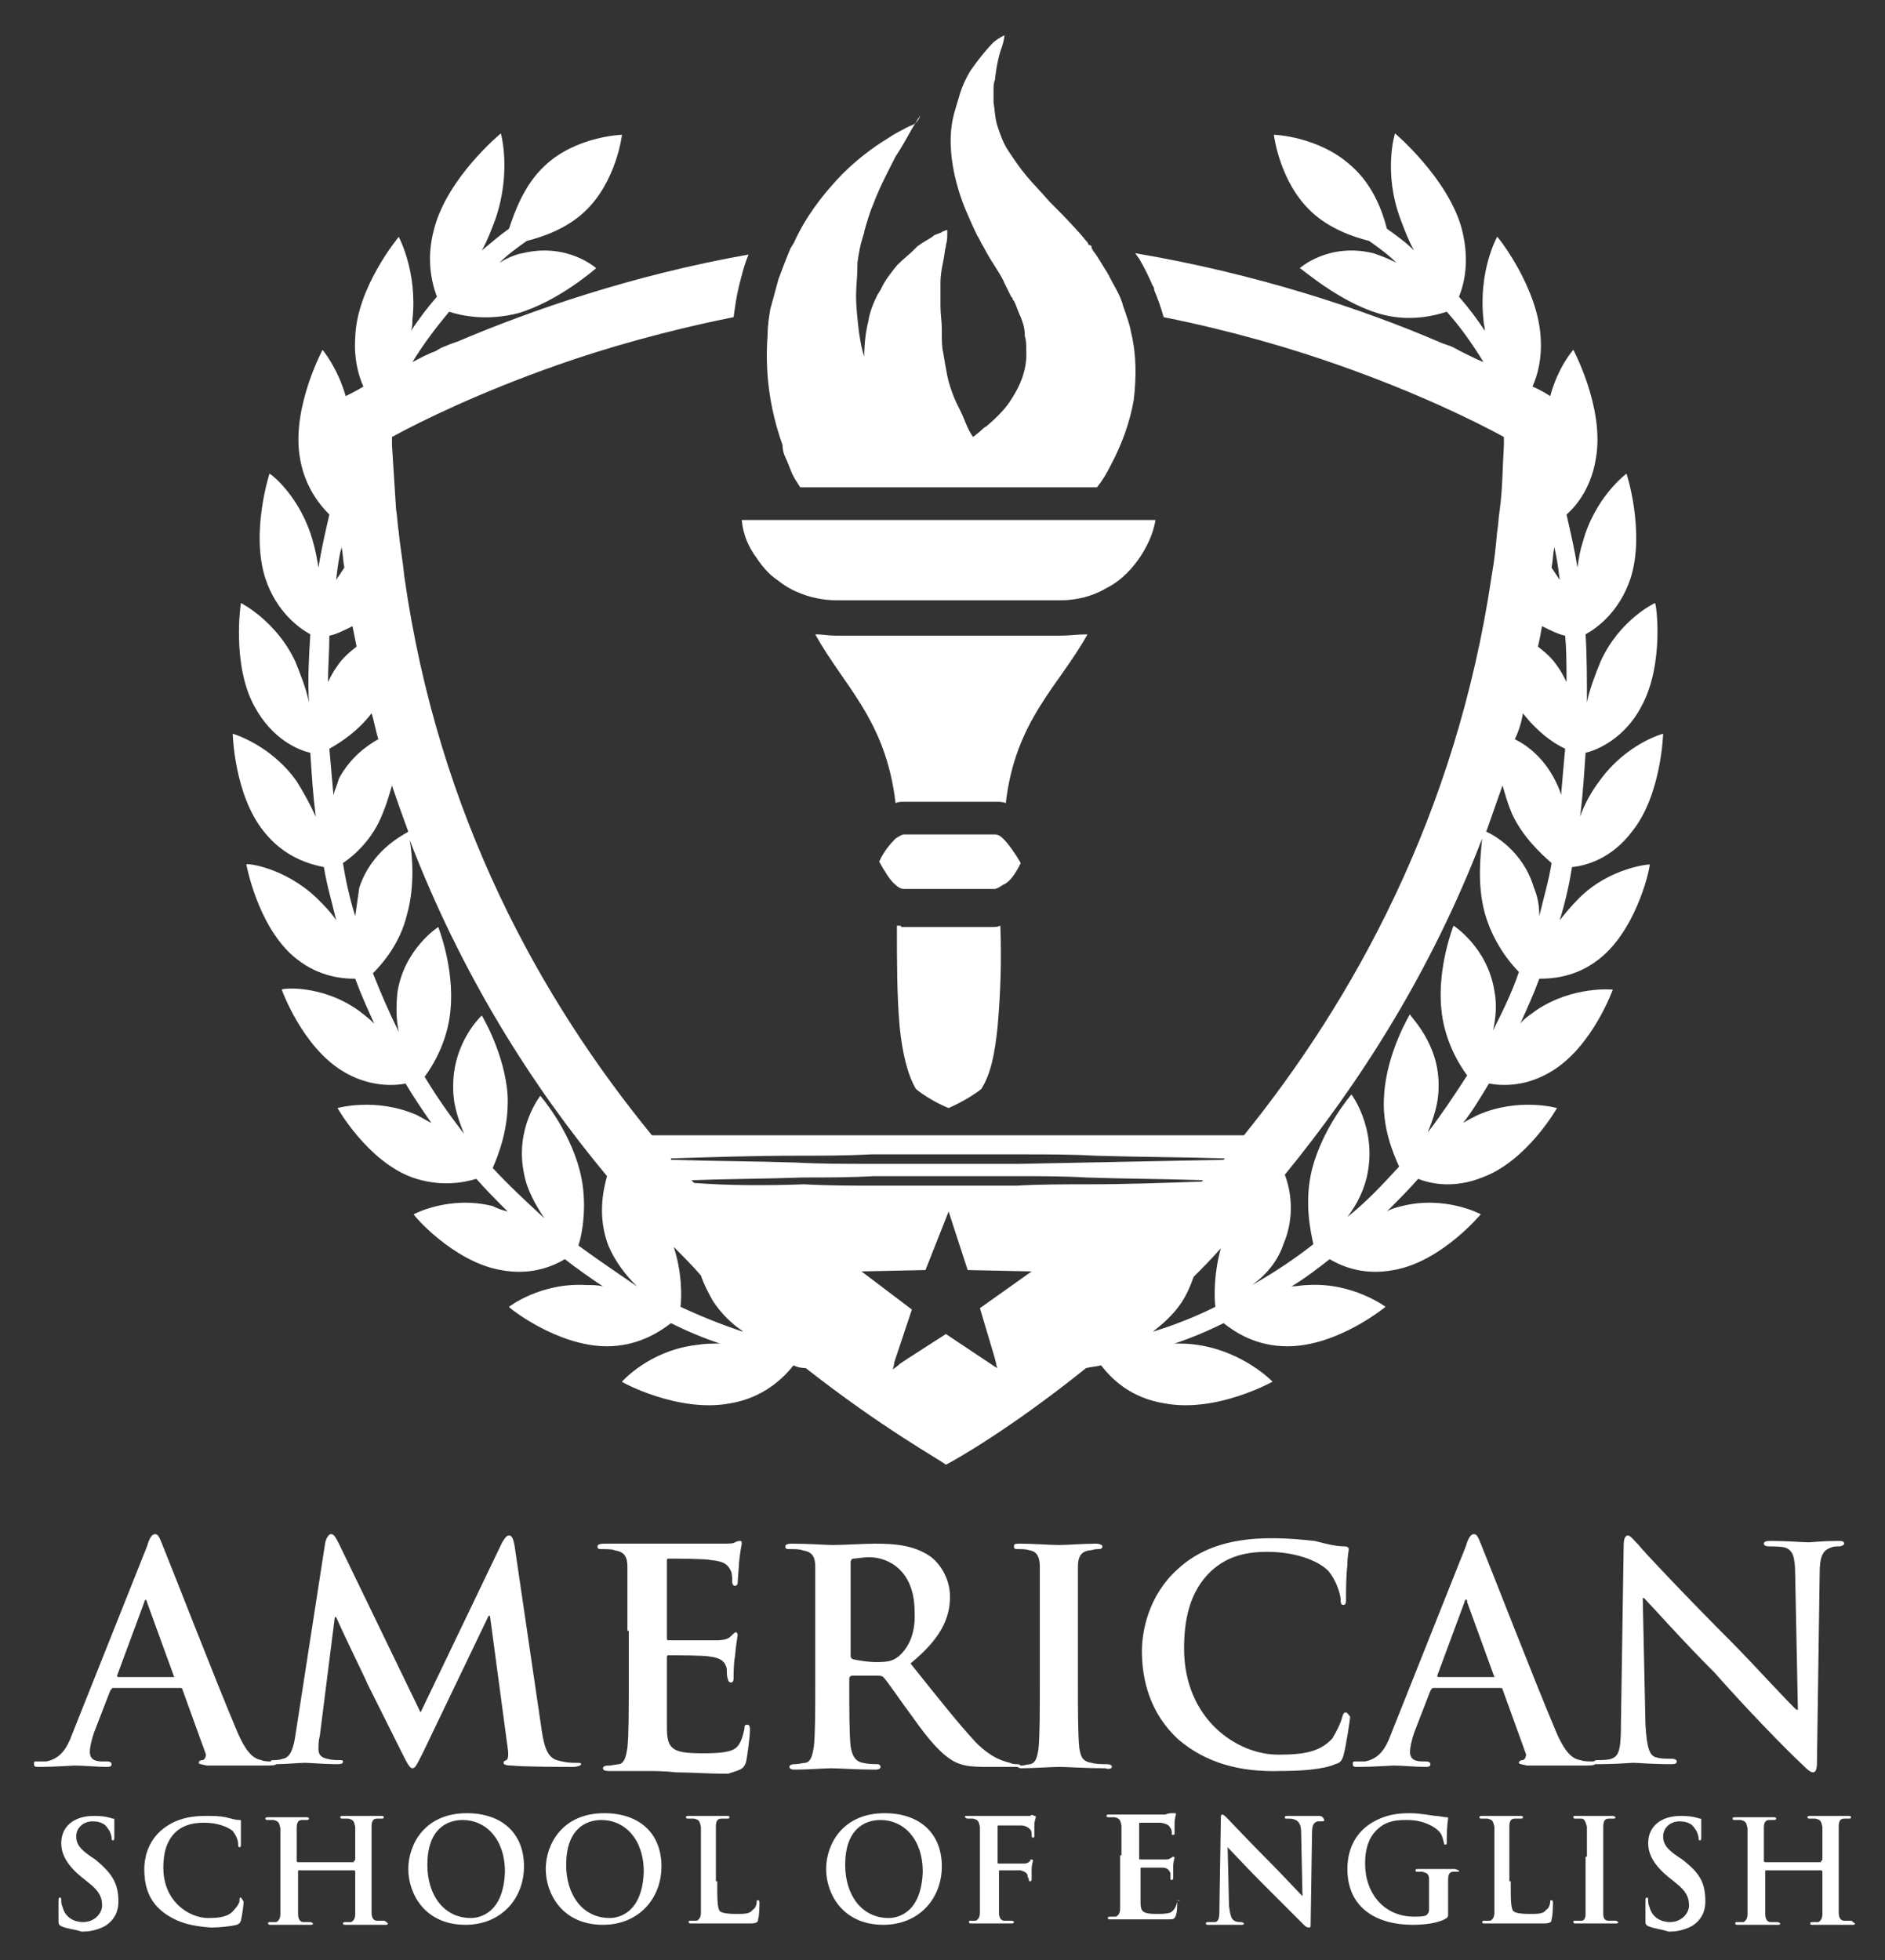 <?xml version="1.0" encoding="utf-8"?>
<!-- Generator: Adobe Illustrator 22.0.0, SVG Export Plug-In . SVG Version: 6.00 Build 0)  -->
<svg version="1.1" id="Capa_1" xmlns="http://www.w3.org/2000/svg" xmlns:xlink="http://www.w3.org/1999/xlink" x="0px" y="0px"
	 viewBox="0 0 138.5 144" style="enable-background:new 0 0 138.5 144;" xml:space="preserve">
<rect x="0" y="0" width="138.5" height="144" fill="#333333" stroke="none"/>
<style type="text/css">
	.st0{fill:#FFFFFF;}
</style>
<g id="Capa_2_1_">
	<g>
		<path class="st0" d="M30.3,129.9c0.2,0,0.3-0.2,0.8-1.2l4.8-10H36l1.3,9.7c0.1,0.6,0,0.9-0.1,0.9c-0.2,0.1-0.2,0.1-0.2,0.2
			c0,0.1,0.1,0.2,0.6,0.2c0.9,0.1,3.9,0.1,4.5,0.1c0.3,0,0.6-0.1,0.6-0.2c0-0.1-0.1-0.1-0.4-0.1c-0.3,0-0.7,0-1.4-0.2
			c-0.6-0.2-0.9-0.8-1.1-2.2l-2-13.6c-0.1-0.5-0.2-0.7-0.4-0.7s-0.3,0.2-0.5,0.5l-6,12.5l-6-12.4c-0.3-0.6-0.4-0.7-0.6-0.7
			c-0.1,0-0.3,0.2-0.4,0.6l-2.2,14.2c-0.1,0.7-0.3,1.6-0.9,1.7c-0.3,0.1-0.5,0.1-0.6,0.1c-0.2,0-0.3,0-0.3,0.1c-0.2,0-0.5,0-0.7-0.1
			c-0.5-0.1-1.1-0.4-1.9-2.4c-1.4-3.3-4.9-12.3-5.4-13.5c-0.2-0.5-0.3-0.7-0.5-0.7s-0.4,0.2-0.6,0.9l-5.5,13.8
			c-0.4,1.1-0.9,1.8-1.9,2c-0.2,0-0.5,0-0.7,0s-0.2,0-0.2,0.2s0.1,0.2,0.4,0.2c1.1,0,2.4-0.1,2.6-0.1c0.7,0,1.6,0.1,2.3,0.1
			c0.2,0,0.4,0,0.4-0.2c0-0.1-0.1-0.2-0.3-0.2H7.5c-0.7,0-0.9-0.3-0.9-0.7c0-0.3,0.1-0.8,0.3-1.4l1.2-3.1c0.1-0.1,0.1-0.2,0.2-0.2
			h4.9c0.1,0,0.2,0,0.2,0.1l1.7,4.7c0.1,0.2-0.1,0.5-0.2,0.5c-0.2,0-0.3,0.1-0.3,0.2s0.2,0.1,0.6,0.2c1.7,0,3.3,0,4.1,0
			c0.6,0,0.9,0,1-0.1c0.7,0,1.7-0.1,2.1-0.1s1.4,0.1,2.3,0.1c0.3,0,0.5,0,0.5-0.2c0-0.1-0.1-0.1-0.3-0.1c-0.2,0-0.5,0-0.9-0.1
			s-0.6-0.3-0.6-0.7s0-0.6,0.1-1l1.1-8.7h0.1c0.7,1.6,2.1,4.4,2.3,4.9c0.3,0.6,2,4,2.5,5C29.9,129.5,30.1,129.9,30.3,129.9z
			 M12.8,123.2H8.7c-0.1,0-0.1-0.1-0.1-0.1l2-5.4c0-0.1,0.1-0.2,0.1-0.2s0.1,0.1,0.1,0.2L12.8,123.2
			C12.9,123.1,12.9,123.2,12.8,123.2z M54.8,129.5c0.1-0.4,0.3-1.9,0.3-2.4c0-0.2,0-0.4-0.2-0.4s-0.2,0.1-0.2,0.3
			c-0.2,0.9-0.4,1.4-1,1.6c-0.6,0.2-1.5,0.2-2.1,0.2c-2.2,0-2.6-0.3-2.6-1.9c0-0.6,0-2.6,0-3.4v-1.7c0-0.1,0-0.2,0.1-0.2
			c0.5,0,2.7,0,3.1,0.1c0.8,0.1,1.1,0.4,1.2,0.9c0,0.3,0,0.6,0.1,0.8c0,0.1,0.1,0.2,0.2,0.2c0.2,0,0.2-0.2,0.2-0.4
			c0-0.1,0-1,0.1-1.5c0.1-1.1,0.2-1.5,0.2-1.6s-0.1-0.2-0.1-0.2c-0.1,0-0.2,0.1-0.4,0.3c-0.2,0.2-0.5,0.3-1.1,0.3c-0.5,0-3,0-3.5,0
			c-0.1,0-0.1-0.1-0.1-0.2v-5.6c0-0.1,0-0.2,0.1-0.2c0.4,0,2.7,0,3.1,0.1c1.1,0.1,1.3,0.4,1.5,0.8c0.1,0.2,0.1,0.6,0.1,0.8
			c0,0.2,0.1,0.3,0.2,0.3s0.2-0.1,0.2-0.2c0-0.3,0.1-1.2,0.1-1.5c0.1-1,0.2-1.3,0.2-1.4s0-0.2-0.1-0.2s-0.2,0-0.4,0.1
			c-0.1,0.1-0.5,0.1-0.9,0.1s-4.8,0-5.5,0c-0.3,0-0.8,0-1.4,0c-0.6,0-1.2,0-1.8,0c-0.4,0-0.5,0.1-0.5,0.2c0,0.2,0.1,0.2,0.4,0.2
			c0.3,0,0.7,0,0.9,0.1c0.7,0.1,0.9,0.5,0.9,1.2s0,1.3,0,4.7h0.1v3.9c0,2,0,3.7-0.1,4.7c-0.1,0.6-0.2,1.1-0.6,1.2
			c-0.2,0-0.5,0.1-0.8,0.1s-0.4,0.1-0.4,0.2c0,0.1,0.1,0.2,0.4,0.2c0.5,0,1,0,1.5,0s1,0,1.2,0c0.6,0,1.4,0,2.3,0.1
			c1,0,2.2,0.1,3.8,0.1C54.4,130,54.6,130,54.8,129.5z M81.7,129.8c0-0.1-0.1-0.2-0.4-0.2s-0.8,0-1.1-0.1c-0.7-0.1-0.8-0.5-0.9-1.1
			c-0.1-1-0.1-2.7-0.1-4.8v-3.8c0-3.3,0-4,0-4.7s0.2-1.1,0.8-1.2c0.2,0,0.4-0.1,0.6-0.1s0.4,0,0.4-0.2c0-0.1-0.2-0.2-0.5-0.2
			c-0.8,0-2.1,0.1-2.7,0.1s-2-0.1-2.8-0.1c-0.4,0-0.5,0-0.5,0.2s0.1,0.2,0.4,0.2c0.2,0,0.5,0,0.8,0.1c0.5,0.1,0.7,0.5,0.7,1.2
			s0,1.3,0,4.7v3.9c0,2.1,0,3.8-0.1,4.8c-0.1,0.6-0.2,1-0.6,1.1c-0.2,0-0.4,0.1-0.7,0.1c0,0-0.1-0.1-0.2-0.1c-0.2,0-0.4,0-0.6-0.1
			c-0.3-0.1-1.2-0.2-2.5-1.5c-1.3-1.4-2.8-3.3-4.8-5.8c2.2-1.8,2.9-3.3,2.9-4.9c0-1.5-0.9-2.6-1.5-3c-1.2-0.8-2.6-0.9-4-0.9
			c-0.7,0-2.4,0.1-3.1,0.1c-0.5,0-1.8-0.1-3-0.1c-0.4,0-0.5,0.1-0.5,0.2c0,0.2,0.1,0.2,0.4,0.2c0.3,0,0.7,0,0.9,0.1
			c0.7,0.1,0.9,0.5,0.9,1.2s0,1.3,0,4.7v3.8c0,2,0,3.7-0.1,4.7c-0.1,0.6-0.2,1.1-0.6,1.2c-0.2,0-0.5,0.1-0.8,0.1s-0.4,0.1-0.4,0.2
			c0,0.1,0.1,0.2,0.4,0.2c0.9,0,2.2-0.1,2.7-0.1c0.4,0,2,0.1,3.2,0.1c0.3,0,0.4-0.1,0.4-0.2c0-0.1-0.1-0.2-0.2-0.2
			c-0.2,0-0.7,0-1.1-0.1c-0.6-0.1-0.8-0.6-0.9-1.2c-0.1-0.9-0.1-2.7-0.1-4.7v-0.3c0-0.1,0.1-0.2,0.2-0.2h1.9c0.1,0,0.3,0,0.4,0.1
			c0.3,0.3,1.3,1.8,2.2,3c1.2,1.7,2.1,2.7,3,3.2c0.6,0.3,1.1,0.4,2.4,0.4h2.1c0,0,0,0,0.1,0s0.2,0.1,0.3,0.1c0.9,0,2.3-0.1,2.8-0.1
			c0.6,0,2,0.1,3.4,0.1C81.5,130,81.7,129.9,81.7,129.8z M66,121.7c-0.4,0.3-0.7,0.4-1.6,0.4c-0.6,0-1.2-0.1-1.7-0.2
			c-0.2-0.1-0.2-0.1-0.2-0.4l0,0v-6.7c0-0.2,0.1-0.3,0.2-0.3c0.2,0,0.6-0.1,1.2-0.1c1.3,0,3.3,0.9,3.3,4
			C67.3,120.2,66.6,121.2,66,121.7z M98.9,125.8c-0.2,0-0.2,0.1-0.3,0.4c-0.1,0.4-0.4,1-0.7,1.5c-0.9,1-2.1,1.2-4,1.2
			c-3,0-6.9-2.6-6.9-7.8c0-2.1,0.4-4.2,2-5.7c1-0.9,2.2-1.4,4.1-1.4c2,0,3.7,0.6,4.5,1.4c0.5,0.6,0.8,1.4,0.9,2c0,0.3,0,0.5,0.2,0.5
			s0.2-0.2,0.2-0.5c0-0.5,0-1.7,0.1-2.4c0-0.8,0.1-1,0.1-1.2c0-0.1-0.1-0.2-0.3-0.2c-0.7,0-1.4-0.2-2.2-0.4c-1-0.1-1.8-0.2-3.2-0.2
			c-3.3,0-5.4,0.9-6.9,2.3c-2.1,1.9-2.6,4.5-2.6,6c0,2.1,0.6,4.6,2.7,6.5c2,1.7,4.5,2.4,7.5,2.3c1.4,0,3.1-0.1,4-0.5
			c0.4-0.1,0.5-0.3,0.6-0.6c0.2-0.7,0.5-2.7,0.5-2.9C99.1,126,99,125.8,98.9,125.8z M132.5,129.7c0.2,0.2,0.5,0.5,0.7,0.5
			s0.3-0.2,0.3-0.7l0.2-13.9c0-1.2,0.2-1.7,0.8-1.9c0.2-0.1,0.4-0.1,0.6-0.1c0.2,0,0.4-0.1,0.4-0.2c0-0.2-0.2-0.2-0.5-0.2
			c-1.1,0-1.9,0.1-2.1,0.1c-0.5,0-1.5-0.1-2.7-0.1c-0.3,0-0.6,0-0.6,0.2c0,0.1,0.1,0.2,0.4,0.2c0.3,0,0.9,0,1.2,0.1
			c0.5,0.2,0.7,0.6,0.7,2l0.2,9.9H132c-0.4-0.3-3.3-3.5-4.8-5c-3.2-3.2-6.6-6.8-6.8-7.1c-0.4-0.4-0.6-0.7-0.8-0.7
			c-0.2,0-0.3,0.3-0.3,0.7l-0.2,13c0,1.9-0.1,2.5-0.7,2.7c-0.3,0.1-0.7,0.1-1,0.1c-0.1,0-0.2,0-0.3,0.1H117c-0.3,0-0.6,0-0.9-0.1
			c-0.5-0.1-1.1-0.4-1.9-2.4c-1.4-3.3-4.9-12.3-5.4-13.5c-0.2-0.5-0.3-0.7-0.5-0.7s-0.4,0.2-0.6,0.9l-5.5,13.8
			c-0.4,1.1-0.9,1.8-1.9,2c-0.2,0-0.5,0-0.7,0s-0.2,0-0.2,0.2s0.1,0.2,0.4,0.2c1.1,0,2.4-0.1,2.6-0.1c0.7,0,1.6,0.1,2.3,0.1
			c0.2,0,0.4,0,0.4-0.2c0-0.1-0.1-0.2-0.3-0.2h-0.3c-0.7,0-0.9-0.3-0.9-0.7c0-0.3,0.1-0.8,0.3-1.4l1.2-3.1c0.1-0.1,0.1-0.2,0.2-0.2
			h4.9c0.1,0,0.2,0,0.2,0.1l1.7,4.7c0.1,0.2-0.1,0.5-0.2,0.5c-0.2,0-0.3,0.1-0.3,0.2s0.2,0.1,0.6,0.2c1.7,0,3.3,0,4.1,0
			c0.5,0,0.8,0,0.9-0.1c0.1,0,0.2,0,0.4,0c1.1,0,2.2-0.1,2.4-0.1c0.4,0,1.3,0.1,2.7,0.1c0.3,0,0.5,0,0.5-0.2c0-0.1-0.1-0.2-0.4-0.2
			c-0.4,0-0.8,0-1.1-0.1c-0.5-0.1-0.7-0.7-0.8-2.4l-0.2-9.3h0.1c0.4,0.4,2.8,3.1,5.2,5.5C128.3,125.5,131.1,128.4,132.5,129.7z
			 M109.8,123.2h-4.1c-0.1,0-0.1-0.1-0.1-0.1l2-5.4c0-0.1,0.1-0.2,0.1-0.2c0.1,0,0.1,0.1,0.1,0.2L109.8,123.2
			C109.9,123.1,109.9,123.2,109.8,123.2z M7,136.6l-0.3-0.2c-0.9-0.6-1.1-1-1.1-1.5c0-0.6,0.5-1.1,1.2-1.1s1,0.3,1.1,0.5
			c0.2,0.2,0.3,0.6,0.3,0.7c0,0.1,0,0.2,0.1,0.2s0.1-0.1,0.1-0.3c0-0.8,0-1.1,0-1.2c0-0.1,0-0.1-0.1-0.1c-0.3-0.1-0.7-0.2-1.4-0.2
			c-1.5,0-2.4,0.8-2.4,2c0,0.8,0.4,1.6,1.5,2.5l0.5,0.4c0.9,0.7,1,1.2,1,1.7s-0.5,1.2-1.4,1.2c-0.6,0-1.3-0.3-1.5-1.1
			c-0.1-0.2-0.1-0.4-0.1-0.5s0-0.2-0.1-0.2s-0.1,0.1-0.1,0.3s0,0.8,0,1.4c0,0.2,0,0.3,0.2,0.4c0.4,0.2,0.9,0.2,1.5,0.4
			c0.6,0,1.1-0.1,1.7-0.4c0.8-0.5,1-1.2,1-1.8C8.7,138.3,8.2,137.6,7,136.6z M17.7,139.4c-0.1,0-0.1,0-0.1,0.2s-0.2,0.5-0.4,0.7
			c-0.4,0.5-1,0.6-1.9,0.6c-1.4,0-3.3-1.2-3.3-3.7c0-1,0.2-2,1-2.7c0.5-0.4,1.1-0.6,2-0.6c1,0,1.7,0.3,2.1,0.6
			c0.2,0.3,0.4,0.6,0.4,1c0,0.1,0,0.2,0.1,0.2s0.1-0.1,0.1-0.2c0-0.2,0-0.8,0-1.1c0-0.4,0-0.5,0-0.6s0-0.1-0.1-0.1
			c-0.3,0-0.6-0.1-1-0.2c-0.5-0.1-0.9-0.1-1.5-0.1c-1.5,0-2.5,0.4-3.3,1.1c-1,0.9-1.2,2.1-1.2,2.8c0,1,0.2,2.2,1.3,3.1
			c1,0.8,2.1,1.1,3.6,1.2c0.7,0,1.5-0.1,1.9-0.2c0.2-0.1,0.2-0.1,0.3-0.3c0.1-0.4,0.2-1.2,0.2-1.4C17.8,139.5,17.7,139.4,17.7,139.4
			z M28.2,141.1c-0.1,0-0.4,0-0.5,0c-0.3,0-0.4-0.3-0.4-0.6c0-0.5,0-1.3,0-2.2v-1.9c0-1.6,0-1.9,0-2.2c0-0.4,0.1-0.6,0.4-0.6
			c0.1,0,0.2,0,0.3,0c0.1,0,0.2,0,0.2-0.1s-0.1-0.1-0.2-0.1c-0.4,0-1.1,0-1.3,0c-0.3,0-0.9,0-1.5,0c-0.1,0-0.2,0-0.2,0.1
			s0.1,0.1,0.2,0.1s0.3,0,0.4,0c0.4,0.1,0.4,0.2,0.5,0.6c0,0.3,0,0.6,0,2.2v0.2c0,0,0,0.1-0.1,0.1v0.1h-4.1c0,0-0.1,0-0.1-0.1v-0.2
			c0-1.6,0-1.9,0-2.2c0-0.4,0.1-0.6,0.4-0.6c0.1,0,0.2,0,0.3,0c0.1,0,0.2,0,0.2-0.1s-0.1-0.1-0.2-0.1c-0.4,0-1.1,0-1.3,0
			c-0.3,0-0.9,0-1.5,0c-0.1,0-0.2,0-0.2,0.1s0.1,0.1,0.2,0.1s0.3,0,0.4,0c0.4,0.1,0.4,0.2,0.5,0.6c0,0.3,0,0.6,0,2.2v1.9
			c0,1,0,1.8,0,2.2c0,0.3-0.1,0.5-0.3,0.6c-0.1,0-0.2,0-0.4,0s-0.2,0-0.2,0.1s0.1,0.1,0.2,0.1c0.4,0,1.1,0,1.3,0c0.3,0,1,0,1.6,0
			c0.1,0,0.2,0,0.2-0.1c0,0-0.1-0.1-0.2-0.1s-0.4,0-0.5,0c-0.3,0-0.4-0.3-0.4-0.6c0-0.5,0-1.3,0-2.2v-0.9c0-0.1,0-0.1,0.1-0.1h4
			c0,0,0.1,0,0.1,0.1v0.9c0,1,0,1.8,0,2.2c0,0.3-0.1,0.5-0.3,0.6c-0.1,0-0.2,0-0.4,0c-0.1,0-0.2,0-0.2,0.1s0.1,0.1,0.2,0.1
			c0.4,0,1.1,0,1.3,0c0.3,0,1,0,1.6,0c0.1,0,0.2,0,0.2-0.1C28.4,141.2,28.3,141.1,28.2,141.1z M34.3,133.2c-3.1,0-4.3,2.3-4.3,4.1
			s1.2,4.1,4.2,4.1c2.6,0,4.3-1.9,4.3-4.3S36.9,133.2,34.3,133.2z M34.6,140.9c-2,0-3.2-1.7-3.2-3.9c0-2.6,1.4-3.3,2.6-3.3
			c1.7,0,3.1,1.4,3.1,3.8C37,140.5,35.3,140.9,34.6,140.9z M44.4,133.2c-3.1,0-4.3,2.3-4.3,4.1s1.2,4.1,4.2,4.1
			c2.6,0,4.3-1.9,4.3-4.3S47,133.2,44.4,133.2z M44.8,140.9c-2,0-3.2-1.7-3.2-3.9c0-2.6,1.4-3.3,2.6-3.3c1.7,0,3.1,1.4,3.1,3.8
			C47.2,140.5,45.5,140.9,44.8,140.9z M55.7,139.6c-0.1,0-0.1,0-0.1,0.1c0,0.2-0.1,0.5-0.3,0.6c-0.2,0.3-0.6,0.3-1.2,0.3
			c-0.8,0-1.1-0.1-1.2-0.2c-0.2-0.2-0.2-0.9-0.2-2.2h-0.1v-1.8c0-1.6,0-1.9,0-2.2c0-0.4,0.1-0.6,0.4-0.6c0.1,0,0.3,0,0.4,0
			s0.2,0,0.2-0.1s-0.1-0.1-0.2-0.1c-0.4,0-1.2,0-1.4,0c-0.3,0-0.9,0-1.4,0c-0.1,0-0.2,0-0.2,0.1s0.1,0.1,0.2,0.1c0.1,0,0.3,0,0.4,0
			c0.4,0.1,0.4,0.2,0.5,0.6c0,0.3,0,0.6,0,2.2v1.9c0,1,0,1.8,0,2.2c0,0.3-0.1,0.5-0.3,0.6c-0.1,0-0.2,0-0.4,0s-0.2,0-0.2,0.1
			s0.1,0.1,0.2,0.1c0.2,0,0.5,0,0.7,0s0.5,0,0.6,0c0.4,0,0.8,0,1.3,0s1,0,1.7,0c0.5,0,0.6-0.1,0.6-0.3c0.1-0.3,0.1-1.1,0.1-1.2
			C55.8,139.7,55.8,139.6,55.7,139.6z M65,133.2c-3.1,0-4.3,2.3-4.3,4.1s1.2,4.1,4.2,4.1c2.6,0,4.3-1.9,4.3-4.3S67.6,133.2,65,133.2
			z M65.3,140.9c-2,0-3.2-1.7-3.2-3.9c0-2.6,1.4-3.3,2.6-3.3c1.7,0,3.1,1.4,3.1,3.8C67.7,140.5,66,140.9,65.3,140.9z M75.7,133.4
			c-0.1,0-0.2,0-0.4,0c-0.2,0-2.4,0-2.7,0c-0.1,0-0.4,0-0.6,0c-0.3,0-0.6,0-0.9,0c-0.2,0-0.2,0-0.2,0.1c0,0,0.1,0.1,0.2,0.1
			s0.3,0,0.4,0c0.4,0.1,0.4,0.2,0.5,0.6c0,0.3,0,0.6,0,2.2v1.9c0,1,0,1.8,0,2.2c0,0.3-0.1,0.5-0.3,0.6c-0.1,0-0.2,0-0.4,0
			c-0.1,0-0.1,0-0.1,0.1s0.1,0.1,0.2,0.1c0.4,0,1.1,0,1.3,0s0.9,0,1.6,0c0.1,0,0.2,0,0.2-0.1c0,0,0-0.1-0.2-0.1s-0.4,0-0.5,0
			c-0.3,0-0.4-0.3-0.4-0.6c0-0.4,0-1.2,0-2.2l0,0v-0.8c0-0.1,0-0.1,0.1-0.1c0.2,0,1.3,0,1.5,0c0.3,0.1,0.5,0.2,0.5,0.4
			c0,0.1,0.1,0.2,0.1,0.3s0,0.1,0.1,0.1s0.1-0.1,0.1-0.2c0-0.1,0-0.5,0-0.7c0-0.3,0.1-0.6,0.1-0.6s0-0.1-0.1-0.1s-0.1,0-0.1,0.1
			c-0.1,0.1-0.2,0.2-0.5,0.2c-0.1,0-0.3,0-0.5,0h-1.3c-0.1,0-0.1,0-0.1-0.1v-2.6c0-0.1,0-0.1,0.1-0.1H75c0.4,0,0.6,0.2,0.7,0.3
			s0.1,0.3,0.1,0.4c0,0.1,0,0.2,0.1,0.2s0.1-0.1,0.1-0.1c0-0.1,0-0.7,0-0.9s0.1-0.4,0.1-0.5s0-0.1-0.1-0.1
			C75.8,133.3,75.8,133.3,75.7,133.4z M86.6,139.6c-0.1,0-0.1,0-0.1,0.1c-0.1,0.4-0.2,0.6-0.5,0.8c-0.3,0.1-0.7,0.1-1,0.1
			c-1.1,0-1.2-0.2-1.2-0.9c0-0.3,0-1.2,0-1.6v-0.8c0-0.1,0-0.1,0.1-0.1c0.2,0,1.3,0,1.5,0c0.4,0,0.5,0.2,0.6,0.4c0,0.1,0,0.3,0,0.4
			c0,0.1,0,0.1,0.1,0.1s0.1-0.1,0.1-0.2s0-0.5,0-0.7c0-0.5,0.1-0.7,0.1-0.7s0-0.1-0.1-0.1s-0.1,0.1-0.2,0.1
			c-0.1,0.1-0.2,0.1-0.5,0.1c-0.2,0-1.5,0-1.7,0c-0.1,0-0.1,0-0.1-0.1V134c0-0.1,0-0.1,0.1-0.1c0.2,0,1.3,0,1.5,0
			c0.5,0.1,0.6,0.2,0.7,0.4c0.1,0.1,0.1,0.3,0.1,0.4c0,0.1,0,0.1,0.1,0.1s0.1-0.1,0.1-0.1c0-0.1,0-0.6,0-0.7c0-0.5,0.1-0.6,0.1-0.7
			s0-0.1-0.1-0.1s-0.1,0-0.2,0s-0.2,0-0.5,0.1c-0.2,0-2.3,0-2.6,0c-0.1,0-0.4,0-0.6,0s-0.6,0-0.9,0c-0.1,0-0.2,0-0.2,0.1
			s0.1,0.1,0.2,0.1s0.3,0,0.4,0c0.4,0.1,0.4,0.2,0.5,0.6c0,0.3,0,0.6,0,2.2h-0.1v1.7c0,1,0,1.8,0,2.2c0,0.3-0.1,0.5-0.3,0.6
			c-0.1,0-0.2,0-0.4,0c-0.1,0-0.2,0-0.2,0.1s0.1,0.1,0.2,0.1c0.2,0,0.5,0,0.7,0s0.5,0,0.6,0c0.3,0,0.6,0,1.1,0s1,0,1.8,0
			c0.4,0,0.5,0,0.6-0.3c0.1-0.2,0.1-0.9,0.1-1.1C86.7,139.7,86.7,139.6,86.6,139.6z M96.9,133.4c-0.5,0-0.9,0-1,0
			c-0.2,0-0.7,0-1.2,0c-0.2,0-0.3,0-0.3,0.1s0,0.1,0.2,0.1s0.4,0,0.6,0.1s0.4,0.3,0.4,0.9l0.1,4.7l0,0c-0.2-0.2-1.6-1.7-2.3-2.4
			c-1.5-1.5-3.1-3.2-3.2-3.3c-0.2-0.2-0.3-0.3-0.4-0.3s-0.1,0.1-0.1,0.4l-0.1,6.2c0,0.9,0,1.2-0.3,1.3c-0.1,0-0.3,0-0.5,0
			c-0.1,0-0.2,0-0.2,0.1s0.1,0.1,0.2,0.1c0.6,0,1,0,1.1,0c0.2,0,0.6,0,1.3,0c0.1,0,0.2,0,0.2-0.1c0,0-0.1-0.1-0.2-0.1
			s-0.4,0-0.5-0.1c-0.2-0.1-0.3-0.3-0.4-1.1l-0.1-4.3l0,0c0.2,0.2,1.4,1.5,2.5,2.6s2.4,2.4,3.1,3.1c0.1,0.1,0.2,0.2,0.4,0.2
			c0.1,0,0.1-0.1,0.1-0.3l0.1-6.6c0-0.6,0.1-0.8,0.4-0.9c0.1,0,0.2,0,0.3,0s0.2,0,0.2-0.1C97.2,133.4,97,133.4,96.9,133.4z
			 M106.9,137.3c-0.3,0-0.9,0-1.2,0c-0.3,0-1,0-1.5,0c-0.1,0-0.2,0-0.2,0.1c0,0,0,0.1,0.1,0.1s0.3,0,0.4,0c0.4,0.1,0.5,0.2,0.5,0.6
			c0,0.3,0,0.7,0,1.2v1c0,0.2-0.1,0.3-0.2,0.4c-0.2,0.1-0.6,0.1-0.9,0.1c-2.2,0-3.6-1.7-3.6-3.9c0-1.3,0.4-2.1,1-2.6
			c0.7-0.6,1.5-0.6,2.1-0.6c1.2,0,2,0.5,2.3,0.8s0.3,0.6,0.4,0.9c0,0.1,0,0.1,0.1,0.1s0.1,0,0.1-0.2c0-1.3,0.1-1.6,0.1-1.7
			s0-0.1-0.1-0.1c-0.2,0-0.6-0.1-0.8-0.1c-0.2,0-1.1-0.2-1.9-0.2c-0.9,0-1.8,0.1-2.8,0.7c-1,0.6-1.8,1.7-1.8,3.4
			c0,2.9,2.2,4.1,4.8,4.1c0.8,0,1.9-0.1,2.5-0.5c0.1-0.1,0.1-0.1,0.1-0.4l0,0v-1.2c0-0.5,0-0.9,0-1.2c0-0.4,0.1-0.6,0.4-0.6
			c0.1,0,0.2,0,0.3,0s0.1,0,0.1-0.1C107.1,137.4,107,137.3,106.9,137.3z M114,139.6c-0.1,0-0.1,0-0.1,0.1c0,0.2-0.1,0.5-0.3,0.6
			c-0.2,0.3-0.6,0.3-1.2,0.3c-0.8,0-1.1-0.1-1.2-0.2c-0.2-0.2-0.2-0.9-0.2-2.2h-0.1v-1.8c0-1.6,0-1.9,0-2.2c0-0.4,0.1-0.6,0.4-0.6
			c0.1,0,0.3,0,0.4,0s0.2,0,0.2-0.1s-0.1-0.1-0.2-0.1c-0.4,0-1.2,0-1.4,0c-0.3,0-0.9,0-1.4,0c-0.1,0-0.2,0-0.2,0.1s0.1,0.1,0.2,0.1
			s0.3,0,0.4,0c0.4,0.1,0.4,0.2,0.5,0.6c0,0.3,0,0.6,0,2.2v1.9c0,1,0,1.8,0,2.2c0,0.3-0.1,0.5-0.3,0.6c-0.1,0-0.2,0-0.4,0
			c-0.1,0-0.2,0-0.2,0.1s0.1,0.1,0.2,0.1c0.2,0,0.5,0,0.7,0s0.5,0,0.6,0c0.4,0,0.8,0,1.3,0s1,0,1.7,0c0.5,0,0.6-0.1,0.6-0.3
			c0.1-0.3,0.1-1.1,0.1-1.2C114.1,139.7,114.1,139.6,114,139.6z M118.7,141.1c-0.1,0-0.4,0-0.5,0c-0.3,0-0.4-0.2-0.4-0.5
			c0-0.4,0-1.3,0-2.3v-1.9c0-1.6,0-1.9,0-2.2c0-0.4,0.1-0.6,0.4-0.6c0.1,0,0.2,0,0.3,0s0.2,0,0.2-0.1c0,0-0.1-0.1-0.2-0.1
			c-0.4,0-1,0-1.3,0s-1,0-1.4,0c-0.2,0-0.2,0-0.2,0.1s0.1,0.1,0.2,0.1s0.3,0,0.4,0c0.2,0,0.3,0.2,0.4,0.6c0,0.3,0,0.6,0,2.2h-0.1
			v1.9c0,1,0,1.9,0,2.3c0,0.3-0.1,0.5-0.3,0.5c-0.1,0-0.2,0-0.4,0s-0.2,0-0.2,0.1s0.1,0.1,0.2,0.1c0.4,0,1.1,0,1.3,0
			c0.3,0,1,0,1.6,0c0.1,0,0.2,0,0.2-0.1C118.9,141.2,118.8,141.1,118.7,141.1z M123.6,136.6l-0.3-0.2c-0.9-0.6-1.1-1-1.1-1.5
			c0-0.6,0.5-1.1,1.2-1.1s1,0.3,1.1,0.5c0.2,0.2,0.3,0.6,0.3,0.7c0,0.1,0,0.2,0.1,0.2s0.1-0.1,0.1-0.3c0-0.8,0-1.1,0-1.2
			c0-0.1,0-0.1-0.1-0.1c-0.3-0.1-0.7-0.2-1.4-0.2c-1.5,0-2.4,0.8-2.4,2c0,0.8,0.4,1.6,1.5,2.5l0.5,0.4c0.9,0.7,1,1.2,1,1.7
			s-0.5,1.2-1.4,1.2c-0.6,0-1.3-0.3-1.5-1.1c-0.1-0.2-0.1-0.4-0.1-0.5s0-0.2-0.1-0.2s-0.1,0.1-0.1,0.3s0,0.8,0,1.4
			c0,0.2,0,0.3,0.2,0.4c0.5,0.2,0.9,0.2,1.5,0.4c0.6,0,1.1-0.1,1.7-0.4c0.8-0.5,1-1.2,1-1.8C125.3,138.3,124.9,137.6,123.6,136.6z
			 M136,141.1c-0.1,0-0.4,0-0.5,0c-0.3,0-0.4-0.3-0.4-0.6c0-0.5,0-1.3,0-2.2v-1.9c0-1.6,0-1.9,0-2.2c0-0.4,0.1-0.6,0.4-0.6
			c0.1,0,0.2,0,0.3,0s0.2,0,0.2-0.1s-0.1-0.1-0.2-0.1c-0.4,0-1.1,0-1.3,0c-0.3,0-0.9,0-1.5,0c-0.1,0-0.2,0-0.2,0.1s0.1,0.1,0.2,0.1
			c0.1,0,0.3,0,0.4,0c0.4,0.1,0.4,0.2,0.5,0.6c0,0.3,0,0.6,0,2.2v0.2c0,0,0,0.1-0.1,0.1v0.1h-4.1c0,0-0.1,0-0.1-0.1v-0.2
			c0-1.6,0-1.9,0-2.2c0-0.4,0.1-0.6,0.4-0.6c0.1,0,0.2,0,0.3,0s0.2,0,0.2-0.1s-0.1-0.1-0.2-0.1c-0.4,0-1.1,0-1.3,0
			c-0.3,0-0.9,0-1.5,0c-0.1,0-0.2,0-0.2,0.1s0.1,0.1,0.2,0.1s0.3,0,0.4,0c0.4,0.1,0.4,0.2,0.5,0.6c0,0.3,0,0.6,0,2.2v1.9
			c0,1,0,1.8,0,2.2c0,0.3-0.1,0.5-0.3,0.6c-0.1,0-0.2,0-0.4,0s-0.2,0-0.2,0.1s0.1,0.1,0.2,0.1c0.4,0,1.1,0,1.3,0c0.3,0,1,0,1.6,0
			c0.1,0,0.2,0,0.2-0.1c0,0-0.1-0.1-0.2-0.1c-0.1,0-0.4,0-0.5,0c-0.3,0-0.4-0.3-0.4-0.6c0-0.5,0-1.3,0-2.2v-0.9c0-0.1,0-0.1,0.1-0.1
			h4c0,0,0.1,0,0.1,0.1v0.9c0,1,0,1.8,0,2.2c0,0.3-0.1,0.5-0.3,0.6c-0.1,0-0.2,0-0.4,0c-0.1,0-0.2,0-0.2,0.1s0.1,0.1,0.2,0.1
			c0.4,0,1.1,0,1.3,0c0.3,0,1,0,1.6,0c0.1,0,0.2,0,0.2-0.1C136.1,141.2,136.1,141.1,136,141.1z M59.2,100.5
			c5.6,4.4,9.8,6.7,10.3,7.1l0,0l0,0l0,0l0,0c0.6-0.3,4.7-2.6,10.3-7.1c0.4-0.1,0.7-0.1,1.1-0.2c0.7,0.9,2.1,2.4,4.7,2.8
			c3.8,0.7,7.9-1.6,7.9-1.6s-2.1-2.2-5.5-2.7c-0.6-0.1-1.1-0.1-1.7-0.1c1.2-0.4,2.4-0.9,3.6-1.5c0.9,0.7,2.4,1.7,4.7,1.7
			c3.7,0,7.2-2.9,7.2-2.9s-2.4-1.8-5.7-1.6c-0.4,0-0.8,0.1-1.2,0.1c1-0.6,1.9-1.3,2.8-2c1,0.6,2.6,1.2,4.7,0.8
			c3.5-0.6,6.4-4.1,6.4-4.1s-2.6-1.4-5.8-0.6c-0.4,0.1-0.8,0.2-1.1,0.4c0.8-0.8,1.6-1.6,2.3-2.4c1,0.4,2.7,0.7,4.7-0.1
			c3.3-1.2,5.5-5.1,5.5-5.1s-2.8-0.8-5.8,0.5c-0.4,0.2-0.8,0.4-1.1,0.6c0.7-0.9,1.3-1.9,1.9-2.9c1.1,0.2,2.8,0.2,4.6-0.9
			c3-1.8,4.5-6,4.5-6s-2.9-0.3-5.6,1.5c-0.4,0.3-0.9,0.6-1.2,1c0.5-1.1,1-2.2,1.4-3.3c1.2,0,3-0.2,4.7-1.7c2.6-2.3,3.5-6.7,3.4-6.7
			c0,0-2.9,0.2-5.2,2.5c-0.5,0.5-1,1.1-1.4,1.6c0.4-1.3,0.7-2.6,0.9-3.9c1-0.1,2.9-0.6,4.4-2.6c2.2-2.7,2.3-7.3,2.3-7.2
			c0,0-2.7,0.7-4.7,3.5c-0.6,0.8-1.1,1.7-1.4,2.6c0.2-1.6,0.3-3.2,0.4-4.7c0.9-0.2,2.9-1.1,4.1-3.4c1.7-3.1,1.1-7.6,1-7.6
			c0,0-2.6,1.2-4,4.3c-0.4,1-0.8,2-1,3c0-1.7,0-3.4-0.1-5c0.9-0.5,2.5-1.7,3.3-4.1c1.1-3.4-0.3-7.8-0.3-7.7c0,0-2.3,1.7-3.2,5
			c-0.2,0.6-0.3,1.2-0.4,1.9c-0.2-1.3-0.5-2.6-0.8-3.9c0.8-0.7,1.9-2.1,2.2-4.4c0.5-3.6-1.7-7.7-1.7-7.7s-1.1,1.2-1.7,3.4
			c-0.3-0.2-0.8-0.5-1.3-0.7c0.4-0.9,0.7-2.1,0.6-3.6c-0.2-3.7-3.2-7.5-3.2-7.4c0,0-1.4,2.5-1,6.1c0,0.3,0.1,0.5,0.1,0.8
			c-0.6-0.9-1.2-1.7-1.9-2.5c0.4-1,0.8-2.7,0.2-5c-1-3.7-4.9-7-4.9-7s-0.9,2.8,0.4,6.3c0.3,0.8,0.6,1.6,1,2.3
			c-0.6-0.6-1.3-1.1-2-1.6c-0.3-1.2-1-3.2-2.6-4.6c-2.4-2.2-5.7-2.3-5.7-2.3s0.4,3.5,2.8,5.7c1.3,1.2,3,1.8,4.2,2.1
			c0.7,0.5,1.4,1,2,1.6c-0.6-0.3-1.1-0.5-1.7-0.7c-3.3-0.8-5.4,1.1-5.4,1.1c0.1,0,2.8,2.4,5.7,3.3c2.2,0.7,4.2,0.2,5.1-0.1
			c1,1.1,1.9,2.4,2.7,3.7c-0.5-0.2-1.1-0.5-1.7-0.8c-0.2-0.1-0.5-0.3-0.8-0.4s-0.6-0.2-0.8-0.3c-5.6-2.4-13.4-5-22.3-6.5
			c0.1,0.1,0.2,0.3,0.3,0.4c0.4,0.7,0.7,1.3,1,2c0.1,0.1,0.1,0.2,0.1,0.3c0.3,0.7,0.5,1.3,0.7,2c5,1,9.4,2.3,12.8,3.5
			c5.7,2,10,4.1,12.2,5.3c0,0.2,0,0.4,0,0.6c-0.1,1.6-0.1,3.2-0.3,4.7c-0.1,0.6-0.1,1.1-0.2,1.7c-0.1,1.1-0.2,2.1-0.4,3.2
			C107,59.9,99.4,73.5,91.4,83.4H71.6h-3.4H47.9C39.8,73.5,32.2,60,29.7,42.3c-0.1-1.1-0.3-2.1-0.4-3.2c-0.1-0.6-0.1-1.1-0.2-1.7
			c-0.1-1.6-0.2-3.1-0.3-4.7c0-0.2,0-0.4,0-0.6c2.2-1.2,6.5-3.3,12.2-5.3c3.4-1.2,7.9-2.5,12.9-3.5c0.1-0.7,0.2-1.5,0.4-2.3
			s0.4-1.6,0.7-2.3c-8.5,1.5-16,4.1-21.4,6.4c-0.3,0.1-0.6,0.2-0.8,0.3c-0.3,0.1-0.5,0.2-0.8,0.4c-0.6,0.2-1.1,0.5-1.7,0.8
			c0.8-1.3,1.7-2.5,2.7-3.7c0.9,0.3,2.8,0.7,5.1,0.1c3-0.9,5.7-3.3,5.7-3.3s-2.1-1.9-5.4-1.1c-0.6,0.1-1.2,0.4-1.7,0.7
			c0.6-0.6,1.3-1.1,2-1.6c1.2-0.3,2.9-0.9,4.2-2.1c2.4-2.2,2.8-5.7,2.8-5.7S42.3,10,40,12.2c-1.5,1.4-2.2,3.4-2.6,4.6
			c-0.7,0.5-1.4,1.1-2,1.6c0.4-0.7,0.7-1.5,1-2.3c1.2-3.5,0.4-6.3,0.4-6.3s-3.9,3.2-4.9,7c-0.6,2.2-0.2,3.9,0.2,5
			c-0.7,0.8-1.3,1.6-1.9,2.5c0.1-0.3,0.1-0.5,0.1-0.8c0.4-3.5-1-6.1-1-6.1s-3.1,3.7-3.2,7.4c-0.1,1.5,0.2,2.7,0.6,3.6
			c-0.5,0.3-0.9,0.5-1.3,0.7c-0.6-2.1-1.7-3.4-1.7-3.4s-2.2,4.1-1.7,7.7c0.3,2.2,1.4,3.6,2.2,4.4c-0.3,1.3-0.6,2.6-0.8,3.9
			c-0.1-0.6-0.2-1.2-0.4-1.9c-0.9-3.3-3.1-5-3.2-5c0,0-1.4,4.3-0.3,7.7c0.8,2.4,2.4,3.6,3.3,4.1c-0.1,1.6-0.2,3.3-0.1,5
			c-0.2-1-0.6-2-1-3c-1.4-3-4-4.3-4-4.3s-0.7,4.5,1,7.6c1.3,2.4,3.2,3.2,4.1,3.4c0.1,1.6,0.2,3.1,0.4,4.7c-0.4-0.9-0.9-1.8-1.4-2.6
			c-1.9-2.7-4.7-3.5-4.7-3.5s0.1,4.5,2.3,7.2c1.5,1.9,3.4,2.4,4.4,2.6c0.2,1.3,0.6,2.6,0.9,3.9c-0.4-0.6-0.9-1.1-1.4-1.6
			c-2.4-2.3-5.2-2.6-5.2-2.5c0,0,0.8,4.4,3.4,6.7c1.7,1.5,3.5,1.7,4.6,1.7c0.4,1.1,0.9,2.2,1.4,3.3c-0.4-0.4-0.8-0.7-1.2-1
			c-2.7-1.9-5.6-1.6-5.6-1.5c0,0,1.5,4.2,4.5,6c1.8,1.1,3.6,1.1,4.6,0.9c0.6,1,1.2,1.9,1.9,2.9c-0.4-0.2-0.7-0.4-1.1-0.6
			c-3-1.3-5.8-0.5-5.8-0.5s2.2,3.9,5.5,5.1c2,0.7,3.7,0.4,4.7,0.1c0.7,0.8,1.5,1.6,2.3,2.4c-0.4-0.1-0.7-0.2-1.1-0.4
			c-3.2-0.8-5.8,0.6-5.8,0.6c-0.1,0,2.9,3.5,6.4,4.1c2.1,0.4,3.7-0.2,4.7-0.8c0.9,0.7,1.9,1.4,2.8,2c-0.4-0.1-0.8-0.1-1.2-0.1
			c-3.4-0.2-5.7,1.6-5.7,1.6c-0.1,0,3.5,2.9,7.2,2.9c2.2,0,3.8-1,4.7-1.7c1.2,0.6,2.4,1.1,3.6,1.5c-0.6,0-1.1,0-1.7,0.1
			c-3.5,0.4-5.5,2.7-5.5,2.7c-0.1,0,4.1,2.3,7.9,1.6c2.5-0.4,4-1.9,4.7-2.8C58.5,100.4,58.8,100.5,59.2,100.5z M114.2,40.2
			c0.2,0.8,0.3,1.6,0.4,2.4c-0.2-0.3-0.4-0.6-0.6-0.9C114.1,41.2,114.1,40.7,114.2,40.2z M113.3,46c0.6,0.3,1.2,0.6,1.7,0.7
			c0.1,1.1,0.1,2.3,0.1,3.4c-0.2-0.4-0.4-0.8-0.7-1.2c-0.4-0.6-0.9-1-1.4-1.4C113.1,47.1,113.2,46.6,113.3,46z M111.9,52.4
			c1,1.3,2.2,2.2,3.1,2.6c-0.1,1.1-0.2,2.2-0.3,3.4c-0.1-0.4-0.3-0.8-0.5-1.2c-0.8-1.5-1.9-2.4-2.9-2.9
			C111.6,53.7,111.8,53,111.9,52.4z M110.4,57.7c0.2,0.7,0.4,1.4,0.7,2.1c0.8,1.7,2.1,2.9,2.9,3.6c-0.2,1.3-0.6,2.6-0.9,3.9
			c0-0.7-0.1-1.4-0.4-2.1c-0.8-2.7-3-3.9-3.5-4.1C109.6,60,110,58.8,110.4,57.7z M94.3,91.4c0.9-2.1,0.5-4.1,0.1-5.1
			c5.4-6.6,10.7-14.8,14.5-24.7c-0.1,1.1-0.4,3.3,0.2,5.5c0.6,2.1,1.8,3.6,2.5,4.3c-0.5,1.5-1.2,2.9-1.9,4.3
			c0.2-0.9,0.3-1.9,0.1-2.9c-0.5-3.2-3-4.8-3-4.8s-1.2,3-0.9,6.1c0.2,2.3,1.3,4.1,1.9,4.9c-0.9,1.4-1.9,2.9-2.9,4.2
			c0.4-1,0.8-2.1,0.8-3.3c0.1-3.3-2.2-5.3-2.1-5.4c0,0-1.7,2.8-1.9,5.9c-0.2,2.4,0.7,4.4,1.1,5.3c-1.2,1.3-2.4,2.6-3.8,3.7
			c0.7-0.9,1.3-2.1,1.5-3.3c0.6-3.3-1.2-5.7-1.2-5.7s-2.1,2.4-2.9,5.5c-0.6,2.4-0.1,4.6,0.1,5.5c-1.4,1.1-2.9,2.1-4.5,3
			C93.1,93.6,93.9,92.6,94.3,91.4z M25.1,40.2c0.1,0.5,0.1,1,0.2,1.5c-0.2,0.3-0.4,0.6-0.6,0.9C24.8,41.7,24.9,40.9,25.1,40.2z
			 M24.2,46.7c0.5-0.1,1.1-0.4,1.7-0.7c0.1,0.5,0.2,1,0.3,1.5c-0.5,0.4-1,0.8-1.4,1.4c-0.3,0.4-0.5,0.8-0.7,1.2
			C24.1,49,24.2,47.9,24.2,46.7z M24.5,58.4c-0.1-1.1-0.2-2.3-0.3-3.4c0.9-0.5,2.1-1.3,3.1-2.6c0.2,0.6,0.3,1.3,0.5,1.9
			c-0.9,0.5-2.1,1.4-2.9,2.9C24.8,57.6,24.6,58,24.5,58.4z M26.1,67.3c-0.4-1.3-0.7-2.6-0.9-3.9c0.9-0.6,2.2-1.8,2.9-3.6
			c0.3-0.7,0.5-1.4,0.7-2.1c0.4,1.2,0.8,2.3,1.2,3.4c-0.5,0.3-2.7,1.4-3.6,4.1C26.3,65.9,26.2,66.6,26.1,67.3z M42.5,91.5
			c0.3-0.9,0.7-3.2,0.1-5.5c-0.8-3.1-2.9-5.5-2.9-5.5s-1.9,2.4-1.2,5.7c0.2,1.2,0.9,2.4,1.5,3.3c-1.3-1.2-2.6-2.4-3.8-3.7
			c0.4-0.9,1.2-2.9,1.1-5.3c-0.2-3.1-1.9-5.9-1.9-5.9s-2.2,2-2.1,5.4c0,1.2,0.4,2.3,0.8,3.3c-1-1.3-2-2.7-2.9-4.2
			c0.6-0.8,1.7-2.6,1.9-4.9c0.3-3.1-0.9-6.1-0.9-6.1s-2.5,1.6-3,4.8c-0.1,1-0.1,2,0.1,2.9c-0.7-1.4-1.3-2.8-1.9-4.3
			c0.7-0.7,2-2.2,2.5-4.3c0.6-2.1,0.4-4.4,0.2-5.5c3.8,9.9,9,18.1,14.5,24.7c-0.3,1.1-0.7,3,0.1,5.1c0.5,1.2,1.3,2.2,2.1,3
			C45.5,93.6,44,92.6,42.5,91.5z M73.1,99.8l0.1,0.4v0.1l0.1,0.2l-0.2-0.1l-0.3-0.2l-0.6-0.4L69.5,98l-2.8,1.8l-0.6,0.4l-0.1,0.1
			l-0.4,0.3l0.1-0.4v-0.1l0.1-0.3l1.2-3.6l-3.7-2.8l4.7-0.1l1.7-4.3l1.4,4.3l4.7,0.1L72,96.1L73.1,99.8z M89.3,96
			c-1.4,0.7-2.9,1.3-4.5,1.8c-0.1,0-0.1,0-0.2,0.1c0.8-0.6,1.6-1.3,2.2-2.2c0.4-0.6,0.7-1.3,0.9-1.9c0.7-0.7,1.3-1.3,2-2.1
			C89.2,93.5,89.2,95.2,89.3,96z M49.3,85.1c3.1-0.1,6.1-0.2,9.2-0.2c1.8,0,3.7,0,5.5-0.1h5.5H75c1.8,0,3.7,0,5.5,0.1
			c3.2,0.1,6.4,0.1,9.5,0.2l-0.1,0.1l-15,0.3h-5.5h-5.5c-1.8,0-3.7,0-5.5-0.1c-3-0.1-6.1-0.1-9.1-0.2C49.3,85.1,49.3,85.1,49.3,85.1
			z M54.5,97.8c-1.5-0.5-3-1.1-4.5-1.8c0.1-0.8,0.1-2.6-0.5-4.4c0.7,0.7,1.4,1.4,2,2.1c0.2,0.6,0.5,1.2,0.9,1.9
			c0.6,0.9,1.4,1.7,2.2,2.2C54.6,97.8,54.5,97.8,54.5,97.8z M51,86.9c-0.1-0.1-0.1-0.1-0.2-0.2c2.7-0.1,5.5-0.1,8.2-0.2
			c1.7,0,3.5,0,5.2-0.1h5.2h5.2c1.7,0,3.5,0,5.2,0.1c2.9,0.1,5.7,0.1,8.6,0.2c-0.1,0.1-0.1,0.1-0.1,0.1c-2.8,0.1-5.6,0.2-8.4,0.2
			c-1.7,0-3.5,0-5.2,0.1h-9.9h-0.5c-1.7,0-3.5,0-5.2-0.1C56.3,87.1,53.6,87.1,51,86.9z M57.8,33.8l0.2,0.5l0.2,0.5
			c0.2,0.4,0.4,0.7,0.6,1h21.8c0.4-0.5,0.7-1,1-1.6c0.8-1.5,1.4-3.1,1.7-4.8c0.2-1.7,0.2-3.4-0.2-5c-0.1-0.6-0.3-1.1-0.5-1.7
			c-0.1-0.2-0.1-0.4-0.2-0.6c-0.2-0.6-0.6-1.2-0.9-1.8c0-0.1-0.1-0.1-0.1-0.2c-0.4-0.6-0.7-1.2-1.1-1.7l-0.1-0.2l0,0
			c0-0.1,0-0.1,0-0.1l0,0L80.1,18L80,18l-0.1-0.2c-0.2-0.2-0.4-0.5-0.6-0.7c-0.8-0.9-1.5-1.6-2.2-2.3c-0.6-0.7-1.2-1.3-1.7-1.9
			c-0.5-0.6-0.9-1.2-1.3-1.8s-0.6-1.2-0.8-1.8c-0.2-0.6-0.2-1.2-0.3-1.8c0-0.1,0-0.3,0-0.4s0-0.3,0-0.4c0-0.3,0-0.6,0.1-0.8
			c0.1-1,0.3-1.9,0.5-2.4c0.2-0.6,0.2-0.9,0.2-0.9S73.5,2.7,73,3.1c-0.4,0.4-1,1.1-1.7,2.1C71,5.7,70.7,6.3,70.5,7S70,8.5,69.9,9.4
			c-0.2,1.8,0.2,3.9,1,5.9c0.3,0.7,0.6,1.4,0.9,2c0.2,0.3,0.3,0.6,0.5,0.9c0.2,0.4,0.5,0.9,0.7,1.2c0.3,0.5,0.6,0.9,0.8,1.4
			c0.1,0.2,0.2,0.4,0.3,0.6l0.1,0.2l0.1,0.2l0.1,0.1V22l0,0l0,0l0,0l0.1,0.1c0.2,0.4,0.3,0.8,0.5,1.2c0.2,0.5,0.3,0.9,0.3,1.4
			c0.1,0.3,0.1,0.6,0.1,0.9c0.1,1.5-0.4,2.7-1.2,3.9c-0.4,0.6-1,1.2-1.7,1.8c-0.2,0.1-0.4,0.3-0.5,0.4l-0.5,0.4
			c-0.3-0.4-0.5-0.9-0.7-1.4s-0.5-1-0.7-1.5s-0.4-1.1-0.5-1.6s-0.2-1.1-0.3-1.7c-0.1-0.4-0.1-0.9-0.1-1.3c0-0.1,0-0.2,0-0.4
			c0-0.6-0.1-1.1-0.1-1.7c0-0.4,0-0.7,0-1.1c0-0.2,0-0.4,0-0.6c0-0.6,0.1-1.1,0.2-1.6c0.1-0.4,0.1-0.8,0.2-1.1c0,0,0,0,0-0.1
			c0.1-0.3,0.1-0.6,0.1-0.8c0-0.1,0-0.1,0-0.1c0-0.1,0-0.2,0-0.2s-0.1,0-0.3,0.1c-0.1,0-0.1,0.1-0.2,0.1c-0.2,0.1-0.4,0.1-0.6,0.3
			c-0.3,0.2-0.7,0.4-1.1,0.7l-0.1,0.1c-0.1,0.1-0.1,0.1-0.2,0.2c-0.3,0.3-0.7,0.6-1.1,1l-0.1,0.1c-0.4,0.5-0.9,1.1-1.2,1.8
			c-0.1,0.1-0.1,0.2-0.2,0.3c-0.3,0.6-0.6,1.3-0.7,2c-0.2,0.8-0.3,1.7-0.3,2.6c-0.2-0.6-0.3-1.2-0.4-1.9c-0.1-0.9-0.2-1.7-0.2-2.6
			l0,0c0-0.7,0.1-1.4,0.1-2.2c0-0.1,0-0.2,0-0.2c0.1-0.7,0.2-1.3,0.4-1.9c0-0.1,0.1-0.2,0.1-0.4c0.2-0.7,0.4-1.4,0.7-2.1
			c0.5-1.3,1.1-2.4,1.6-3.4c0.6-0.9,1-1.7,1.3-2.2s0.5-0.8,0.5-0.8S67.5,9,67,9.2c-0.3,0.1-0.6,0.3-1,0.5s-0.8,0.5-1.3,0.8
			c-0.9,0.6-2.1,1.5-3.2,2.7c-1.1,1.2-2.3,2.7-3.2,4.7c-0.1,0.1-0.1,0.2-0.2,0.3c-0.3,0.7-0.6,1.5-0.9,2.3c-0.2,0.7-0.4,1.5-0.6,2.2
			c-0.1,0.6-0.2,1.2-0.2,1.9c-0.2,2.6,0.1,5.3,1.1,8.1C57.5,33.1,57.6,33.4,57.8,33.8z M65.9,68c0,2.7,0,5.1,0.2,7.4
			c0.2,2,0.6,3.6,1.2,4.6c1.1,0.9,2.4,1.4,2.4,1.4s1.4-0.6,2.4-1.4c0.7-1.1,1-2.6,1.2-4.6c0.2-2.3,0.3-4.6,0.2-7.4
			c-0.2,0.1-0.4,0.1-0.6,0.1h-6.7l0,0C66.3,68,66.1,68,65.9,68z M77.8,46.7H61.5c-0.6,0-1.1-0.1-1.6-0.1c2.1,3.8,5.2,6.3,5.9,12.4
			c0.2-0.1,0.4-0.1,0.7-0.1h6.7c0.2,0,0.5,0,0.7,0.1c0.7-6.1,3.9-8.6,6-12.4C79.2,46.6,78.5,46.7,77.8,46.7z M55.6,41
			c0.4,0.6,0.9,1.2,1.5,1.6c0.5,0.4,1,0.7,1.5,0.9c0.9,0.4,1.9,0.6,2.9,0.6h4h8.4h4c1.2,0,2.4-0.3,3.4-0.9c0.6-0.3,1.1-0.7,1.5-1.1
			c0.6-0.6,1.1-1.3,1.5-2.1c0.3-0.6,0.5-1.2,0.6-1.8h-1.1H82h-1.7h-1.7H60.9h-1.7h-1.6H56h-1.5C54.6,39.3,55,40.2,55.6,41z M75,63.4
			L75,63.4c-0.4-0.7-0.9-1.4-1.3-1.8c-0.2-0.2-0.4-0.3-0.6-0.3h-6.7c-0.1,0-0.3,0.1-0.6,0.3c-0.4,0.4-0.9,1-1.2,1.7l0,0l0,0
			c0.4,0.7,0.8,1.4,1.2,1.7c0.2,0.2,0.4,0.3,0.6,0.3h6.7c0.1,0,0.3-0.1,0.6-0.3C74.2,64.8,74.6,64.2,75,63.4z"/>
	</g>
</g>
<g id="Capa_3">
</g>
</svg>
